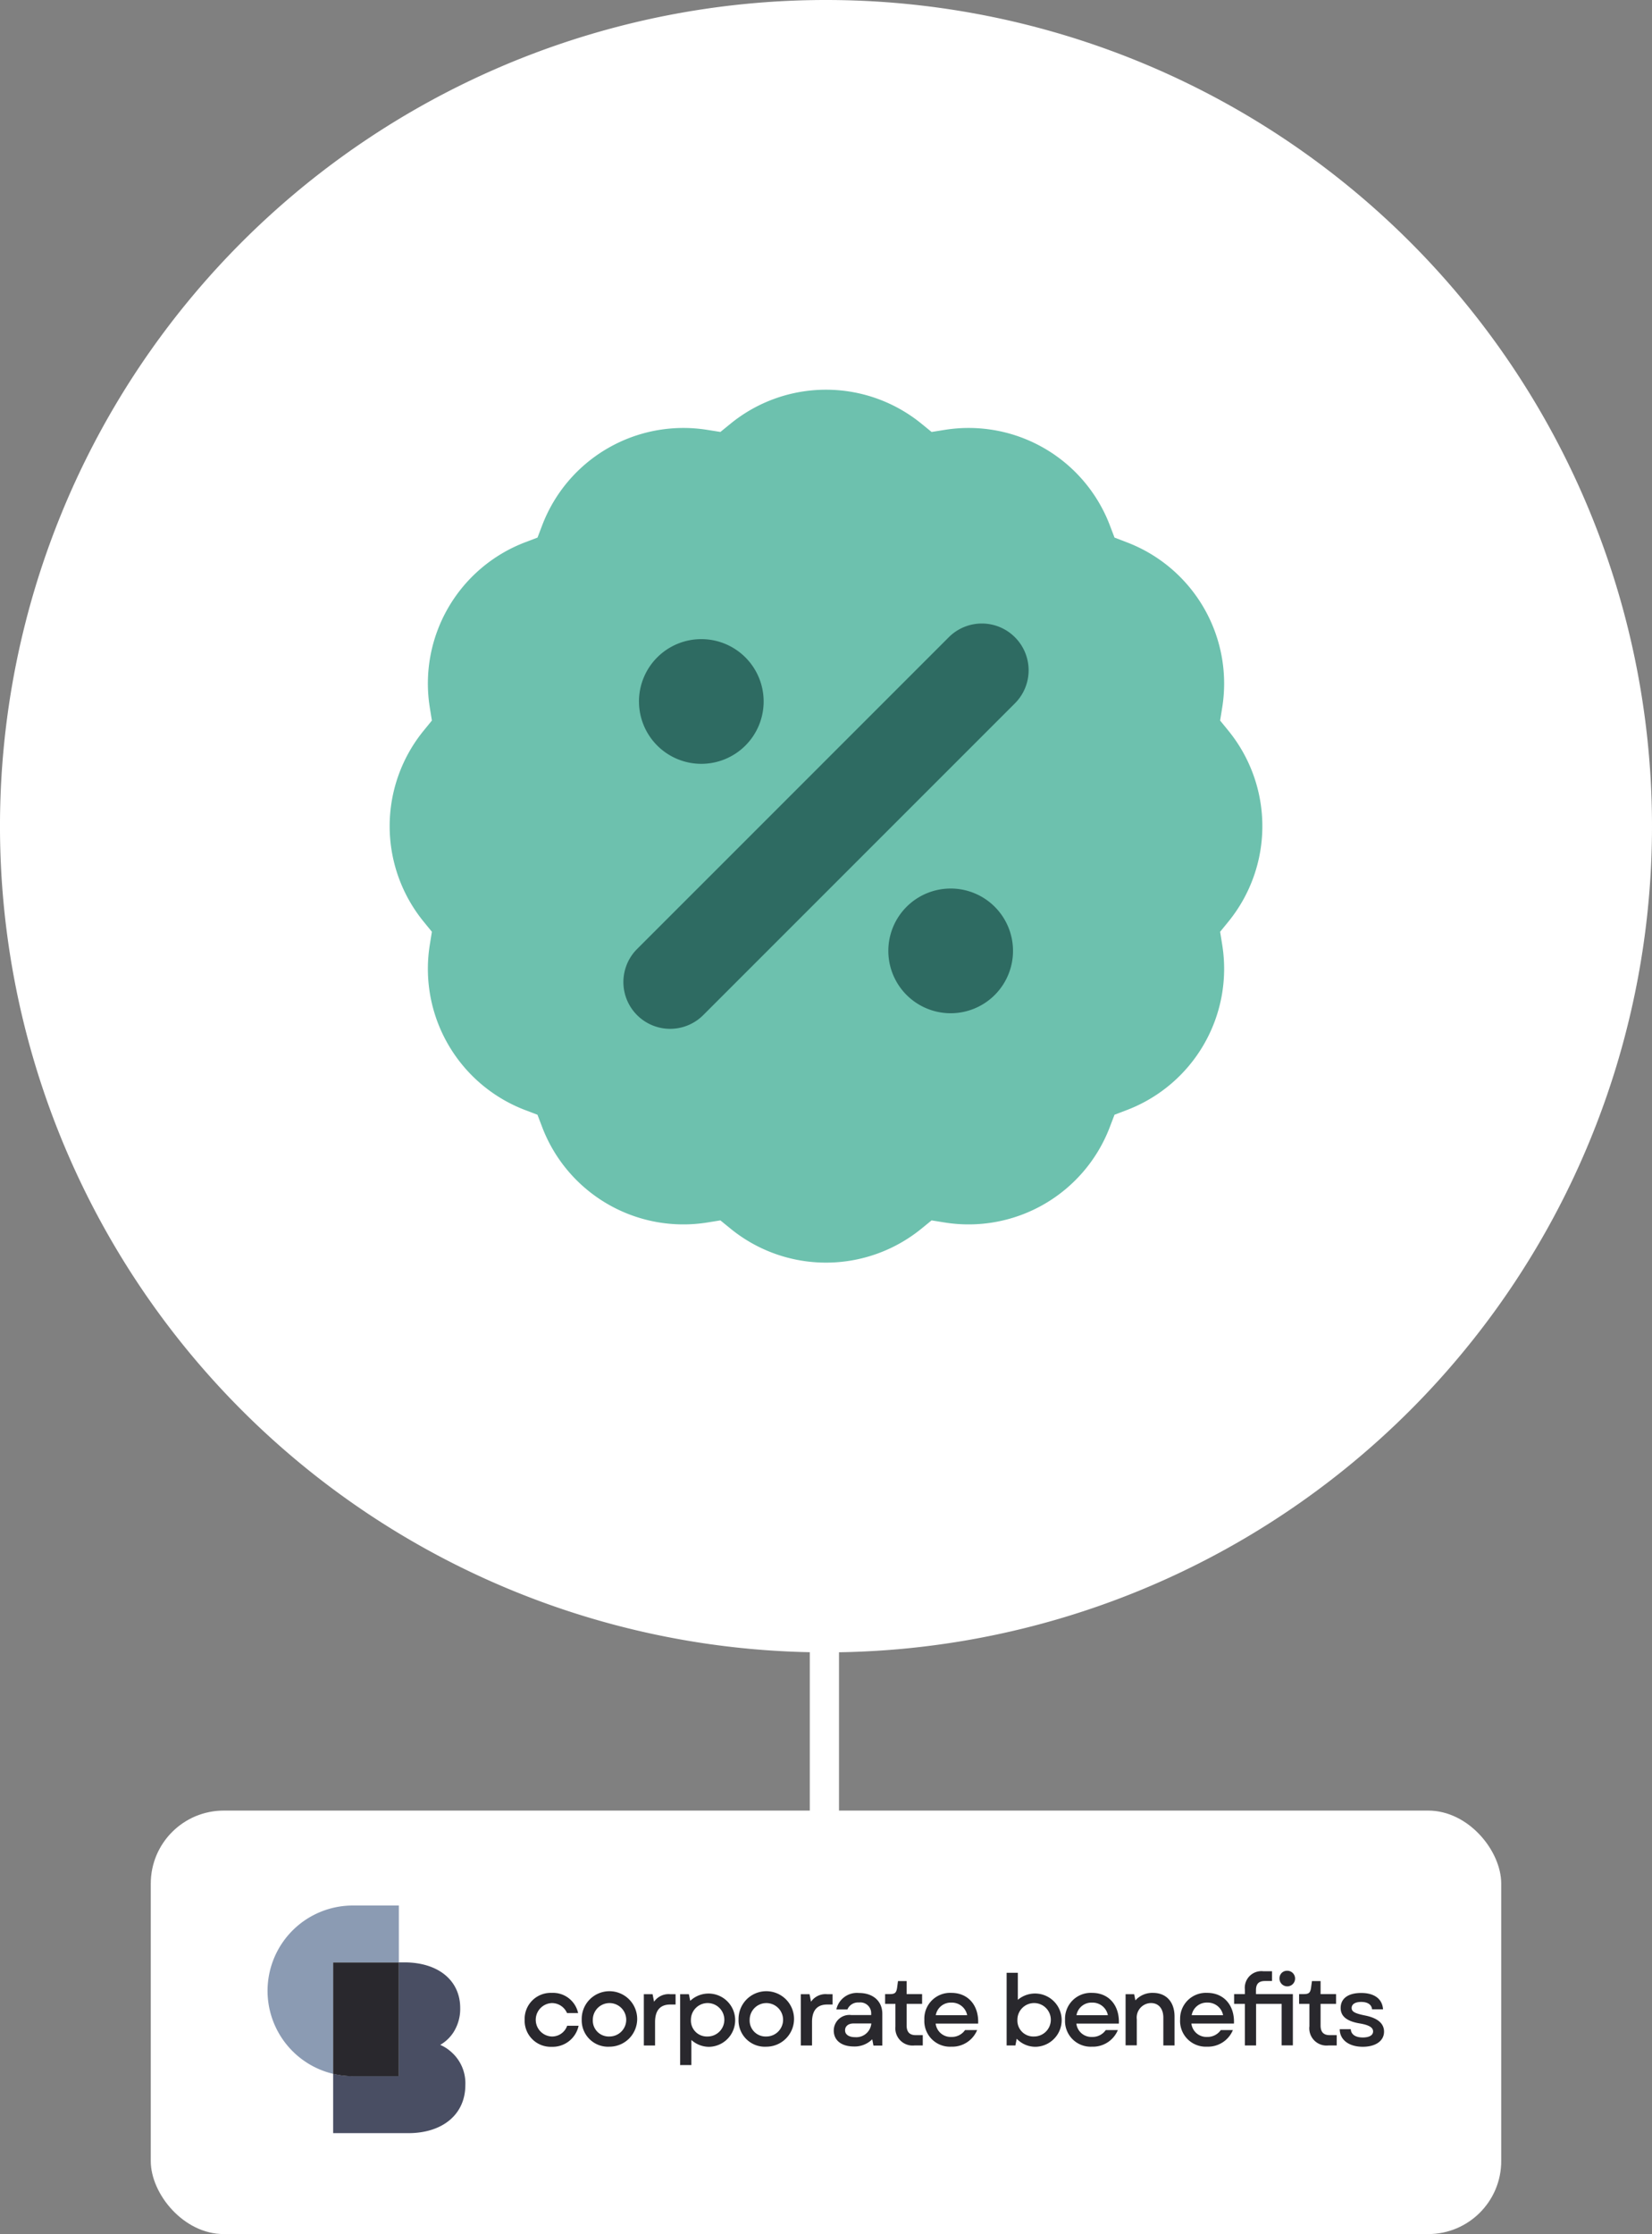 <svg xmlns="http://www.w3.org/2000/svg" width="226.309" height="305.98" viewBox="0 0 226.309 305.98">
  <rect x="0" y="0" width="226.309" height="305.98" fill="#808080" stroke="none"/>
  <g id="Gruppe_26657" data-name="Gruppe 26657" transform="translate(-851.346 -305.02)">
    <path id="Pfad_29364" data-name="Pfad 29364" d="M226.309,113.154A113.155,113.155,0,1,1,113.155,0,113.155,113.155,0,0,1,226.309,113.154" transform="translate(851.346 305.02)" fill="#fff"/>
    <rect id="Rechteck_8872" data-name="Rechteck 8872" width="185" height="58" rx="10" transform="translate(872 553)" fill="#fff"/>
    <line id="Linie_1501" data-name="Linie 1501" y2="41" transform="translate(964.281 519.5)" fill="none" stroke="#fff" stroke-width="4"/>
    <g id="discount-percent-badge--shop-shops-stores-discount-coupon" transform="translate(904.724 358.396)">
      <path id="Union" d="M72.842,4.643a20.7,20.7,0,0,0-26.13,0l2.681,3.3-2.681-3.3-1.4,1.141L43.525,5.5A20.7,20.7,0,0,0,20.9,18.562l-.644,1.689-1.689.644A20.7,20.7,0,0,0,5.5,43.525l.287,1.785-1.141,1.4,3.3,2.681-3.3-2.681a20.7,20.7,0,0,0,0,26.13l1.141,1.4L5.5,76.029A20.7,20.7,0,0,0,18.562,98.658l1.689.644.644,1.689a20.7,20.7,0,0,0,22.63,13.066l1.785-.287,1.4,1.141a20.7,20.7,0,0,0,26.13,0l1.4-1.141,1.785.287a20.7,20.7,0,0,0,22.629-13.066L99.3,99.3l1.689-.644a20.7,20.7,0,0,0,13.066-22.629l-.287-1.785,1.141-1.4a20.7,20.7,0,0,0,0-26.13l-1.141-1.4.287-1.785A20.7,20.7,0,0,0,100.991,20.9L99.3,20.251l-.644-1.689A20.7,20.7,0,0,0,76.029,5.5l-1.785.287Z" transform="translate(0 0)" fill="#6dc1ae" fill-rule="evenodd"/>
      <path id="Union_2" d="M62.31,10.554a6.4,6.4,0,0,1,0,9.058l-42.7,42.7a6.4,6.4,0,0,1-9.058-9.057l42.7-42.7A6.4,6.4,0,0,1,62.31,10.554Zm-51.5,8.8a8.54,8.54,0,1,1,8.54,8.54A8.54,8.54,0,0,1,10.813,19.353Zm42.7,25.619a8.54,8.54,0,1,0,8.54,8.54A8.54,8.54,0,0,0,53.511,44.972Z" transform="translate(23.345 23.345)" fill="#2e6b62" fill-rule="evenodd"/>
    </g>
    <g id="corporate_benefits_logo_dark_rgb" transform="translate(888 566)">
      <path id="Pfad_29514" data-name="Pfad 29514" d="M229.3,64.912a3.57,3.57,0,0,1,3.7-3.686,3.52,3.52,0,0,1,3.625,2.765h-1.521a2.252,2.252,0,0,0-2.1-1.367,2.291,2.291,0,0,0,0,4.577,2.184,2.184,0,0,0,2.12-1.474h1.567A3.64,3.64,0,0,1,233,68.613,3.574,3.574,0,0,1,229.3,64.912Zm7.818,0a3.8,3.8,0,1,1,3.809,3.686A3.607,3.607,0,0,1,237.118,64.912Zm3.809,2.288a2.288,2.288,0,1,0-2.288-2.288A2.181,2.181,0,0,0,240.927,67.2Zm4.7-5.79h1.2l.2,1.029a2.415,2.415,0,0,1,2.242-1.029h.707v1.413h-.737c-1.183,0-2.073.6-2.073,2.4v3.21h-1.536Zm6.512,6.266v3.44H250.6V61.41h1.2l.184.906a3.649,3.649,0,1,1,2.6,6.3A3.619,3.619,0,0,1,252.139,67.676Zm2.212-.476a2.289,2.289,0,1,0-2.273-2.288A2.181,2.181,0,0,0,254.35,67.2Zm4.254-2.288a3.8,3.8,0,1,1,3.809,3.686A3.607,3.607,0,0,1,258.6,64.912Zm3.809,2.288a2.288,2.288,0,1,0-2.288-2.288A2.181,2.181,0,0,0,262.414,67.2Zm4.715-5.79h1.2l.2,1.029a2.415,2.415,0,0,1,2.242-1.029h.707v1.413h-.737c-1.183,0-2.073.6-2.073,2.4v3.21h-1.536Zm4.516,4.976a2.142,2.142,0,0,1,2.427-2.12h2.7v-.215a1.478,1.478,0,0,0-1.674-1.505,1.568,1.568,0,0,0-1.582.952H272a2.885,2.885,0,0,1,3.087-2.258c1.951,0,3.21,1.121,3.21,2.857v4.347h-1.213l-.169-.86a3.413,3.413,0,0,1-2.565.983C272.689,68.552,271.645,67.723,271.645,66.386Zm2.918.906a2.063,2.063,0,0,0,2.227-1.874h-2.457c-.676,0-1.137.369-1.137.922C273.181,66.924,273.718,67.293,274.563,67.293Zm5.529-1.459v-3.1h-1.413V61.395h.614c.722,0,.922-.169,1.029-.86l.123-.922h1.183v1.782h2.12v1.336h-2.12V65.68c0,.906.4,1.336,1.259,1.336h.952v1.413H282.7A2.366,2.366,0,0,1,280.092,65.833Zm3.963-.922a3.536,3.536,0,0,1,3.7-3.686c2.3,0,3.778,1.72,3.671,4.208h-5.821a2.068,2.068,0,0,0,2.15,1.828,2.2,2.2,0,0,0,1.874-.937h1.659a3.7,3.7,0,0,1-3.548,2.273A3.515,3.515,0,0,1,284.055,64.912Zm5.867-.63a2.135,2.135,0,0,0-2.166-1.72,2.083,2.083,0,0,0-2.135,1.72Zm6.789,3.225-.184.922h-1.2V58.476h1.536v3.7a3.649,3.649,0,1,1,2.442,6.435A3.528,3.528,0,0,1,296.711,67.508Zm2.365-.307a2.289,2.289,0,1,0-2.273-2.288A2.181,2.181,0,0,0,299.076,67.2Zm4.254-2.288a3.536,3.536,0,0,1,3.7-3.686c2.3,0,3.778,1.72,3.671,4.208h-5.821a2.068,2.068,0,0,0,2.15,1.828,2.2,2.2,0,0,0,1.874-.937h1.659a3.7,3.7,0,0,1-3.548,2.273A3.515,3.515,0,0,1,303.33,64.912Zm5.867-.63a2.135,2.135,0,0,0-2.166-1.72,2.083,2.083,0,0,0-2.135,1.72Zm2.4-2.872h1.2l.169.845a3.109,3.109,0,0,1,2.4-1.029c1.843,0,2.964,1.259,2.964,3.241v3.963h-1.536V64.62c0-1.229-.645-2-1.7-2a1.985,1.985,0,0,0-1.935,2.227v3.563h-1.536v-7Zm7.5,3.5a3.536,3.536,0,0,1,3.7-3.686c2.3,0,3.778,1.72,3.671,4.208H320.64a2.068,2.068,0,0,0,2.15,1.828,2.2,2.2,0,0,0,1.874-.937h1.659a3.7,3.7,0,0,1-3.548,2.273A3.524,3.524,0,0,1,319.089,64.912Zm5.883-.63a2.135,2.135,0,0,0-2.166-1.72,2.083,2.083,0,0,0-2.135,1.72Zm8.048-1.551H329.5v5.7h-1.536v-5.7h-1.474V61.395h1.474v-.63a2.276,2.276,0,0,1,2.534-2.5h1.183V59.6h-.952c-.86,0-1.244.384-1.244,1.259v.538h5.053v7.019H333V62.731Zm.768-4.531a1.068,1.068,0,1,1-1.09,1.06A1.024,1.024,0,0,1,333.787,58.2Zm3.01,7.633v-3.1h-1.413V61.395H336c.722,0,.922-.169,1.029-.86l.123-.922h1.183v1.782h2.12v1.336h-2.12V65.68c0,.906.4,1.336,1.259,1.336h.952v1.413h-1.137A2.366,2.366,0,0,1,336.8,65.833Zm4.162.369h1.505c.031.707.63,1.137,1.643,1.137.891,0,1.413-.307,1.413-.829,0-.538-.553-.875-1.8-1.09-1.8-.292-2.642-.983-2.642-2.12,0-1.306,1.029-2.058,2.811-2.058,1.8,0,2.9.814,2.995,2.242h-1.505c-.061-.645-.6-1.014-1.49-1.014-.814,0-1.306.307-1.306.829,0,.491.415.737,1.766,1.014,1.766.338,2.672,1.09,2.672,2.227,0,1.259-1.137,2.073-2.934,2.073C342.2,68.6,340.96,67.646,340.96,66.2Z" transform="translate(-194.082 -49.261)" fill="#29282d"/>
      <g id="Gruppe_26656" data-name="Gruppe 26656">
        <path id="Pfad_29515" data-name="Pfad 29515" d="M17.985,7.8V0h-6.3a11.685,11.685,0,0,0-2.7,23.054V7.8Z" fill="#8b9bb3"/>
        <path id="Pfad_29516" data-name="Pfad 29516" d="M74.642,62.941A5.366,5.366,0,0,0,73.168,62a5.306,5.306,0,0,0,1.8-1.7,5.972,5.972,0,0,0,.937-3.348c0-3.778-3.01-6.251-7.649-6.251h-.768V66.274h-6.3a11.1,11.1,0,0,1-2.688-.323v8.14H68.791c4.715,0,7.818-2.58,7.818-6.589A5.686,5.686,0,0,0,74.642,62.941Z" transform="translate(-49.515 -42.913)" fill="#494e63"/>
        <path id="Pfad_29517" data-name="Pfad 29517" d="M67.5,66.359V50.8h-9V66.051a11.921,11.921,0,0,0,2.688.323H67.5Z" transform="translate(-49.515 -42.998)" fill="#29282d"/>
      </g>
    </g>
  </g>
</svg>
